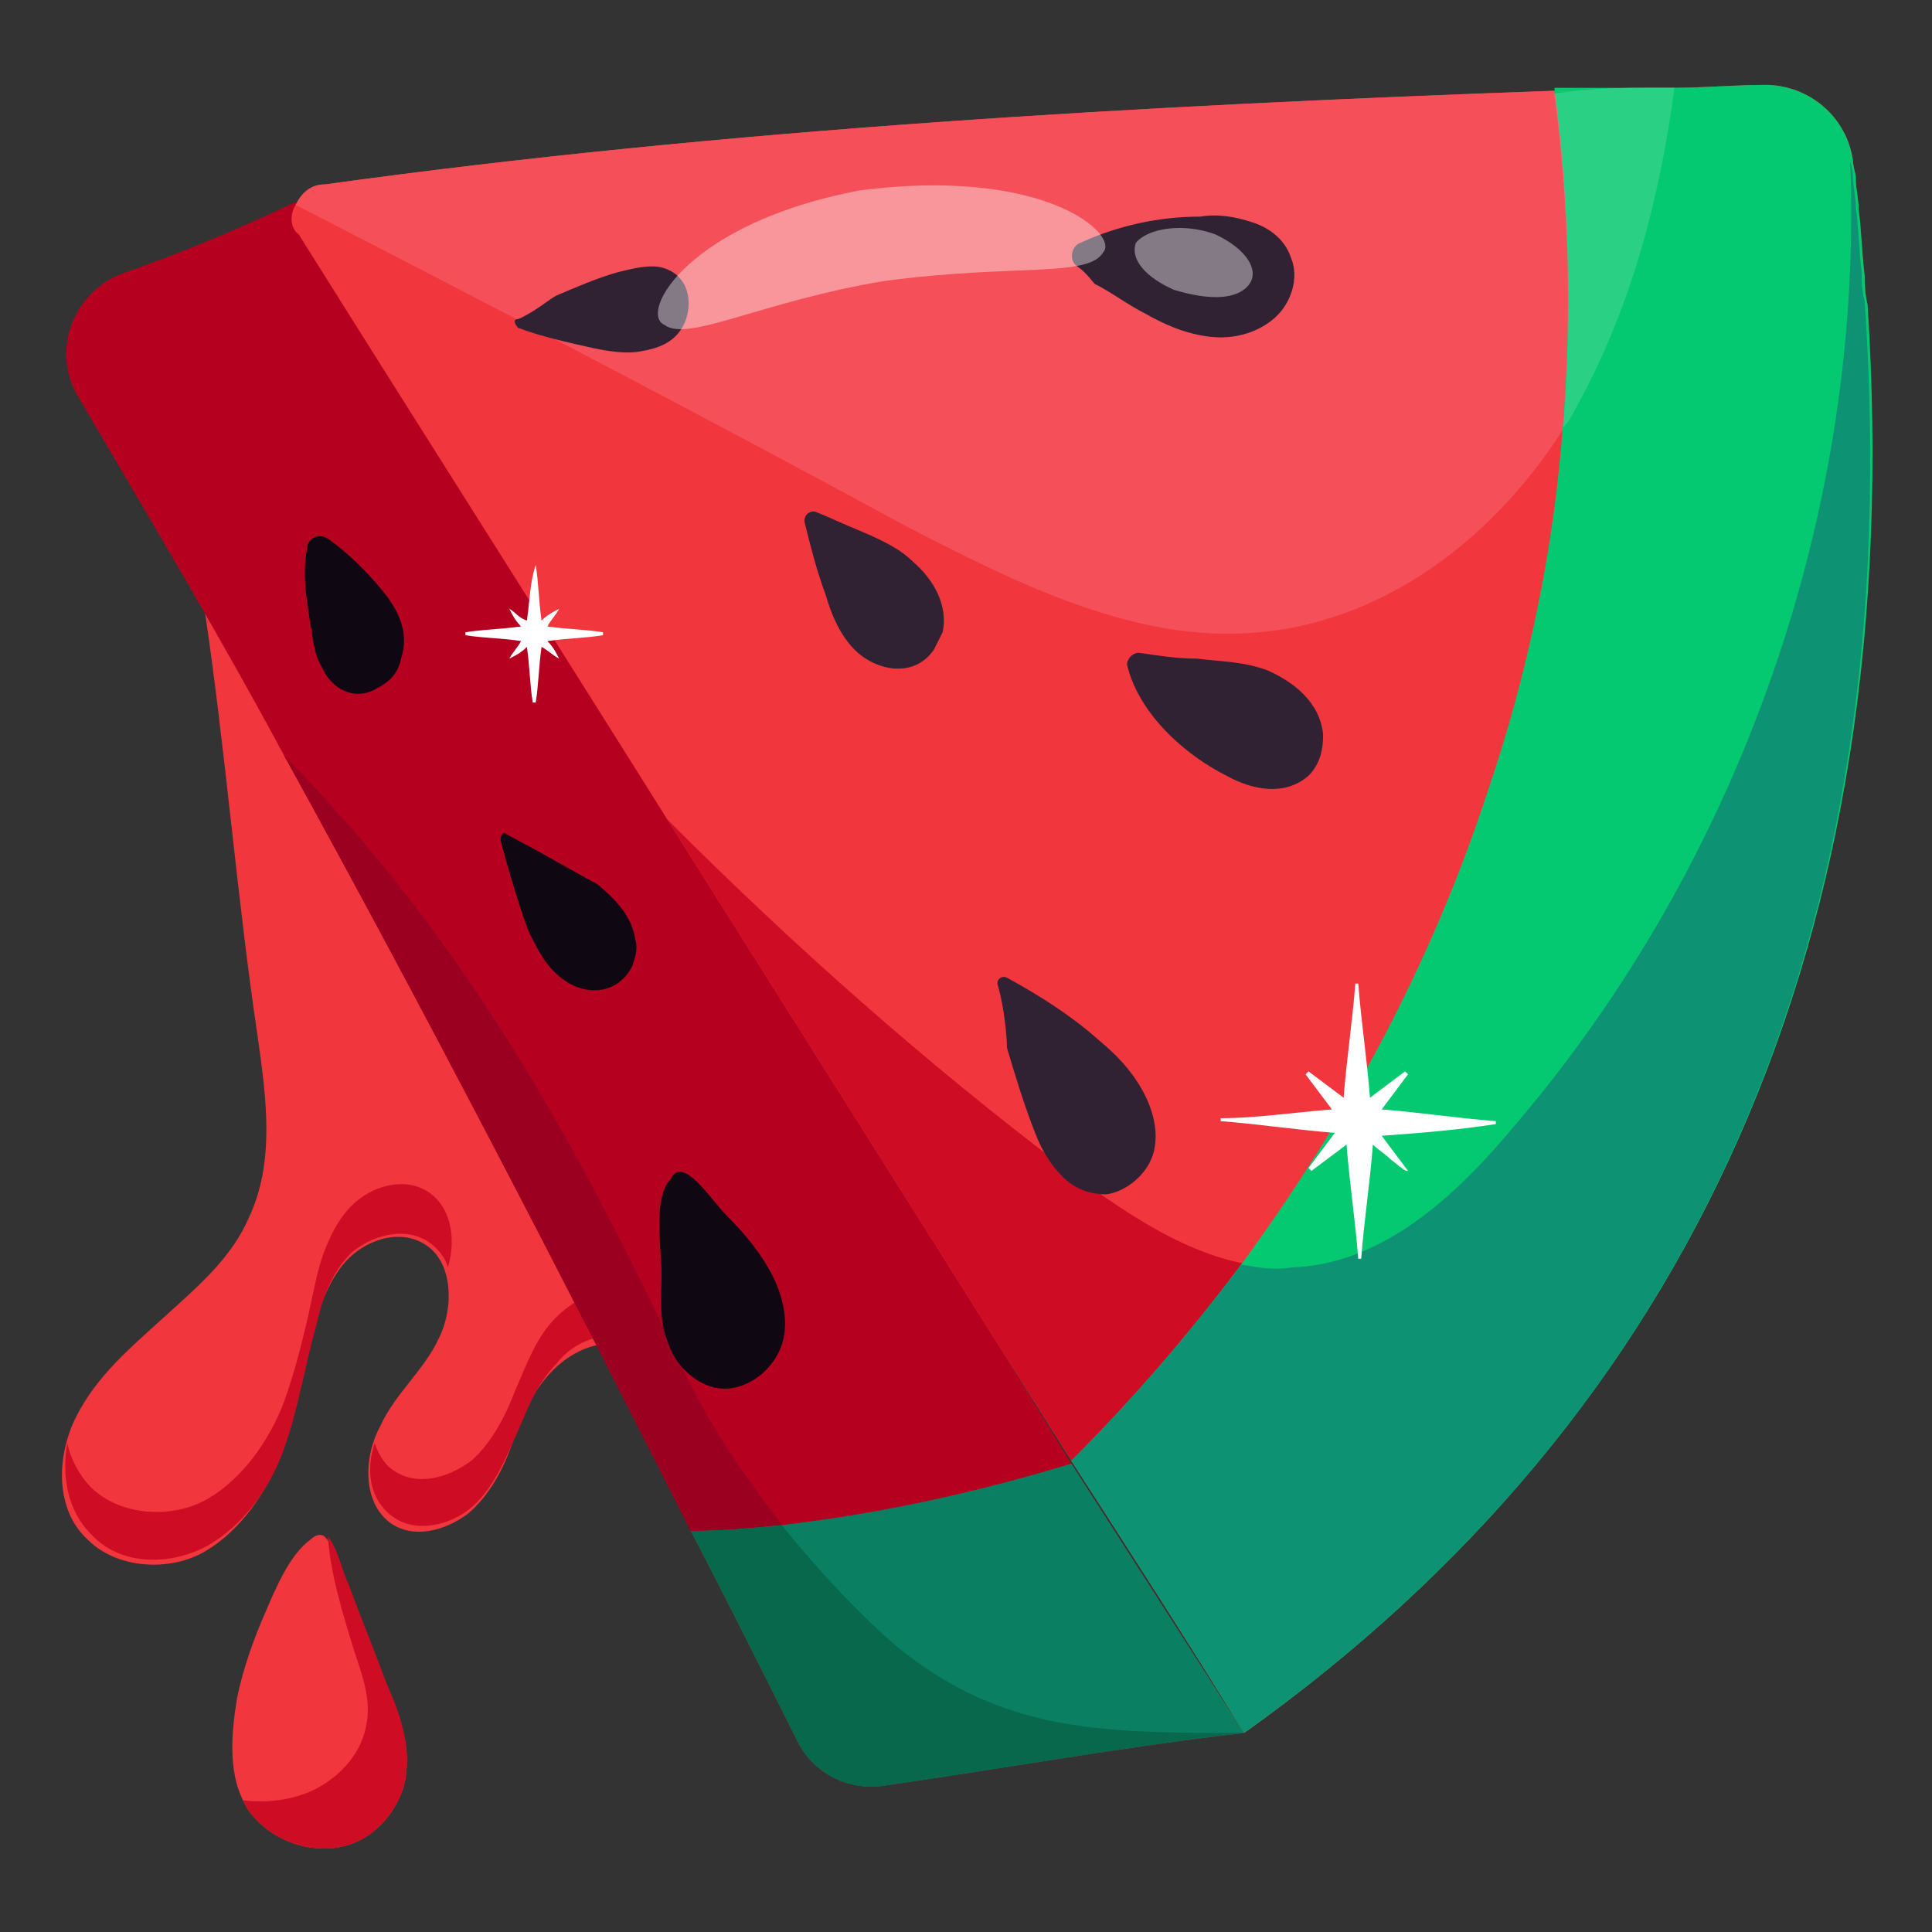 <svg xmlns="http://www.w3.org/2000/svg" viewBox="0 0 66 66" id="Layer_1"><rect x="0" y="0" width="66" height="66" fill="#333333" stroke="none"/><g><g><path fill="#f1363e" d="m7 20.9c.7 4.7 1.1 9.8 1.8 14.5.3 2.1.6 4.3-.3 6.2-.6 1.4-1.8 2.4-2.9 3.4s-2.3 2-3 3.4-.7 3.2.4 4.2c1 1 2.8 1.1 4 .4s2.1-2 2.6-3.3c.5-1.4.8-2.8 1.1-4.2.2-.9.6-1.9 1.2-2.5.7-.7 1.8-1 2.6-.5 1 .6 1 2.2.5 3.2-.5 1.1-1.5 1.9-2 3-.6 1.1-.6 2.6.3 3.3.8.6 1.9.3 2.7-.3.7-.6 1.2-1.5 1.5-2.4s.7-1.8 1.4-2.5 1.7-1.1 2.6-.8"></path></g><g><path fill="#ce0d24" d="m12 42.8c-.7.7-1 1.6-1.2 2.5-.4 1.4-.6 2.8-1.1 4.2s-1.4 2.6-2.6 3.3c-1.3.7-3 .7-4-.4-.8-.8-1-2-.8-3.1.1.5.4 1.1.8 1.5 1 1 2.8 1.1 4 .4s2.1-2 2.6-3.3c.5-1.4.8-2.8 1.1-4.2.2-.9.6-1.9 1.2-2.5.7-.7 1.8-1 2.6-.5s1 1.6.7 2.6c-.1-.4-.4-.7-.7-.9-.8-.5-1.9-.2-2.6.4z"></path></g><g><path fill="#ce0d24" d="m21.6 45.8c-.9-.4-2 0-2.6.8-.7.7-1 1.6-1.4 2.5s-.8 1.8-1.5 2.4-1.9.9-2.7.3-.9-1.6-.6-2.5c.1.3.3.7.6.9.8.6 1.9.3 2.7-.3.7-.6 1.2-1.6 1.5-2.4.4-.9.7-1.8 1.4-2.5.4-.4 1-.8 1.6-.9z"></path></g><g><path fill="#b5001f" d="m42.5 59.2c-4.3.5-8.1 1.2-12.3 1.8-1.3.2-2.5-.5-3-1.6-1.2-2.4-2.4-4.8-3.6-7.1-4.6-9.1-9.1-17.8-13.9-26.5-2.2-4.1-4.6-8.1-7-12.2-1-1.6-.2-3.7 1.6-4.3 2-.7 3.9-1.5 5.8-2.4l26.5 43.1z"></path></g><g><path fill="#9b0021" d="m42.5 59.2c-4.3.5-8.1 1.2-12.3 1.8-1.3.2-2.5-.5-3-1.6-1.2-2.4-2.4-4.8-3.6-7.1-4.6-9.1-9.1-17.8-13.9-26.5 6.1 6.2 9.9 13 13.7 21.1 1.5 3.2 4.6 7.1 7.3 9.4 3.6 2.9 7 2.9 11.8 2.9z"></path></g><g><path fill="#0a7f61" d="m42.5 59.2c-4.3.5-8.1 1.2-12.3 1.8-1.3.2-2.5-.5-3-1.6-1.2-2.4-2.4-4.8-3.6-7.1 1.1 0 2.1-.1 3.1-.2 3.4-.4 6.6-1.1 9.9-2.1z"></path></g><g><path fill="#07684c" d="m42.5 59.2c-4.3.5-8.1 1.2-12.3 1.8-1.3.2-2.5-.5-3-1.6-1.2-2.4-2.4-4.8-3.6-7.1 1.1 0 2.1-.1 3.1-.2 1.3 1.6 2.7 3.1 4 4.2 3.6 2.9 7 2.9 11.8 2.9z"></path></g><g><path fill="#f1363e" d="m42.5 59.2c-1.9-3.1-3.9-6.2-5.9-9.3-4.6-7.3-9.2-14.6-13.8-21.9-4.2-6.7-8.4-13.3-12.6-20-.3-.2-.3-.7-.1-1 .2-.4.5-.7 1-.7 13.7-1.9 28-2.7 42-3.2 1.4-.1 2.7-.1 4.1-.1 1 0 2.1-.1 3.1-.1 1.5 0 2.8 1.1 3 2.6 2.9 24.2-4.4 42-20.8 53.7z"></path></g><g><path fill="#f55059" d="m57.2 3c-.5 3.8-1.5 7.6-3.4 11-2.3 4-6.2 7.2-10.8 7.6-4.2.4-8.3-1.7-12-3.6-7-3.8-13.9-7.4-20.9-11 .2-.4.5-.7 1-.7 13.7-1.9 28-2.7 42-3.2 1.4-.1 2.7-.1 4.1-.1z"></path></g><g><path fill="#ce0d24" d="m42.5 59.2c-1.9-3.1-3.9-6.2-5.9-9.3-4.6-7.3-9.2-14.6-13.8-21.9 4.3 4.3 8.8 8.3 13.7 12 2.3 1.7 4.8 3.4 7.6 3.3 3.1-.1 5.6-2.4 7.6-4.8 7.8-9.1 12-21.2 11.5-33.1 3 24.3-4.3 42.1-20.7 53.8z"></path></g><g><path fill="#05c970" d="m42.5 59.2c-1.9-3.1-3.9-6.2-5.9-9.3 2.1-2.1 4-4.3 5.8-6.7 3.6-4.9 6.5-10.3 8.4-16.1 1.4-4.1 2.3-8.4 2.6-12.7.3-3.8.2-7.6-.3-11.4h3.6.5c1 0 2.1-.1 3.1-.1 1.5 0 2.8 1.1 3 2.6 0 .2.1.4.1.6 0 .4.1.7.1 1.1.1.7.1 1.5.2 2.2 0 .3 0 .6.1 1 1.4 21.7-6 37.9-21.3 48.8z"></path></g><g opacity=".15"><path fill="#fff" d="m57.2 3c-.5 3.8-1.5 7.6-3.4 11-.1.2-.2.4-.4.6.3-3.8.2-7.6-.3-11.4 1.2-.2 2.4-.2 3.6-.2z"></path></g><g><path fill="#0d9374" d="m42.5 59.2c-1.9-3.1-3.9-6.2-5.9-9.3 2.1-2.1 4-4.3 5.8-6.7.6.1 1.1.2 1.7.1 3.1-.1 5.6-2.4 7.6-4.8 7.8-9.1 12-21.2 11.5-33.1 0 .2.1.4.1.6 0 .4.1.7.1 1.1.1.7.1 1.5.2 2.2 0 .3 0 .6.1 1 1.5 21.8-5.9 38-21.2 48.9z"></path></g><g><path fill="#312233" d="m35.4 38.8c.2.5.5 1 .9 1.4s.9.6 1.5.6c.7-.1 1.4-.7 1.6-1.4s0-1.5-.4-2.2-.9-1.2-1.5-1.7c-.9-.8-2-1.5-3.1-2.1-.2-.1-.4.1-.3.3.2.7.3 1.7.3 2.1.3 1 .6 2 1 3z"></path></g><g><path fill="#312233" d="m21.1 9.3c.4-.1.8-.2 1.2-.2s.8.2 1 .5c.3.4.3 1.1 0 1.6s-.8.7-1.4.8c-.5.1-1.1 0-1.6-.1-.9-.2-1.8-.4-2.6-.7-.1-.1-.2-.3 0-.3.5-.2 1.1-.7 1.3-.8.7-.3 1.4-.6 2.1-.8z"></path></g><g><path fill="#312233" d="m28.2 20.3c.2.7.5 1.4 1 1.9.7.7 2 1 2.7 0 .1-.2.2-.4.3-.6.2-.9-.3-1.8-1-2.4-.5-.5-1.2-.8-1.9-1.1-.5-.2-.9-.4-1.4-.6-.2-.1-.5.1-.4.4.2.8.4 1.6.7 2.4z"></path></g><g><path fill="#312233" d="m41.9 26.5c.9.5 2 .7 2.8 0 .4-.4.5-.9.5-1.4-.1-1.1-1-1.8-1.9-2.2-.8-.3-1.6-.3-2.4-.4-.7 0-1.3-.1-2-.2-.2 0-.4.2-.4.4.4 1.7 2 3.1 3.4 3.8z"></path></g><g><path fill="#312233" d="m39.1 10.7c.7.4 1.4.7 2.2.8s1.6-.1 2.2-.6.9-1.4.6-2.1c-.2-.6-.7-1-1.3-1.2s-1.2-.3-1.8-.2c-1.4 0-2.8.3-4.1.9-.3.1-.4.6-.1.8s.5.5.6.6c.6.3 1.1.7 1.7 1z"></path></g><g><path fill="#0f0711" d="m10.6 21.3c.1.5.1 1 .4 1.5.3.7 1.1 1.2 1.9.7.4-.2.7-.5.8-1 .3-.9-.1-1.7-.7-2.4-.5-.6-1.1-1.2-1.8-1.7-.3-.2-.7 0-.7.3-.2.9 0 1.9.1 2.6z"></path></g><g><path fill="#0f0711" d="m18.1 31.9c.3.6.6 1.2 1.2 1.6.7.5 1.8.5 2.3-.5.1-.3.2-.6.1-.9-.1-.8-.7-1.4-1.3-1.9-.4-.2-2.3-1.3-3.1-1.7-.1-.1-.2 0-.2.2.2.8.8 2.8 1 3.2z"></path></g><g><path fill="#0f0711" d="m22.6 43.5c0 .8-.1 1.6.2 2.3.2.7.8 1.4 1.6 1.6.9.2 1.8-.4 2.2-1.2s.2-1.8-.2-2.6-1-1.5-1.6-2.1c-.5-.5-1.5-2.1-1.9-1.2-.6.6-.3 2.4-.3 3.2z"></path></g><g><path fill="#f1363e" d="m13.8 61c-.3 1-1.1 1.9-2.2 2.1-1 .2-2.2-.2-2.9-1-.2-.2-.3-.4-.4-.6-.5-1-.4-2.3-.2-3.5.2-1 .6-2.1 1-3 .3-.7.8-1.9 1.5-2.4.2-.2.4-.2.5-.1.3.3.5 1.2.7 1.6.4 1.1.9 2.3 1.3 3.4.6 1.1 1 2.3.7 3.5z"></path></g><g><path fill="#ce0d24" d="m13.8 61c-.3 1-1.1 1.9-2.2 2.1-1 .2-2.2-.2-2.9-1-.2-.2-.3-.4-.4-.6.8.1 1.6 0 2.3-.3.9-.4 1.7-1.2 1.9-2.2.2-.9-.1-1.7-.4-2.6-.4-1.3-.8-2.6-.9-3.9.3.3.5 1.2.7 1.6.4 1.1.9 2.3 1.3 3.4.5 1.1.9 2.3.6 3.5z"></path></g><g opacity=".4"><g><path fill="#fff" d="m41.5 8c1.1.5 1.6 1.3 1.1 1.8s-1.5.4-2.5.1c-.9-.4-1.5-1-1.3-1.6.4-.5 1.6-.7 2.7-.3z"></path></g><g><path fill="#fff" d="m30.2 9.6c-4.2.7-6.7 2.1-7.5 1.5-.9-.4.8-3.5 6.7-4.6 6.3-.8 8.8 1.5 8.3 2.1-.5.9-3 .4-7.5 1z"></path></g></g><g><path fill="#fff" d="m45.5 37.9c-.3-.4-.6-.8-.9-1.2 0 0 0 0 .1-.1.4.3.8.6 1.2.9.1-1.3.3-2.6.4-3.9h.1c.1 1.3.3 2.6.4 3.9.4-.3.8-.6 1.2-.9 0 0 0 0 .1.1-.3.4-.6.8-.9 1.2 1.3.1 2.6.3 3.9.4v.1c-1.3.2-2.5.3-3.9.4.3.4.6.8.9 1.2-.1 0-.1 0-.6-.4-.2-.2-.4-.3-.6-.5-.1 1.3-.3 2.6-.4 3.9h-.1c-.1-1.3-.3-2.6-.4-3.9-.4.3-.8.6-1.2.9 0 0 0 0-.1-.1.3-.4.6-.8.9-1.2-1.3-.1-2.6-.3-3.9-.4v-.1c1.2 0 2.5-.2 3.8-.3z"></path></g><g><path fill="#fff" d="m18.3 19.3c.1.6.1 1.2.2 1.9.2-.2.4-.3.6-.4-.1.2-.3.4-.4.6.7.1 1.3.1 1.9.2v.1c-.6.1-1.2.1-1.9.2.2.2.3.4.4.6-.2-.1-.4-.3-.6-.4-.1.7-.1 1.3-.2 1.9 0 0 0 0-.1 0-.1-.6-.1-1.2-.2-1.9-.2.2-.4.3-.6.4.1-.2.3-.4.4-.6-.6-.1-1.3-.1-1.9-.2 0 0 0 0 0-.1.6-.1 1.2-.1 1.9-.2-.2-.2-.3-.4-.4-.6.2.1.3.3.6.4.1-.7.1-1.3.3-1.9-.1 0-.1 0 0 0z"></path></g></g></svg>